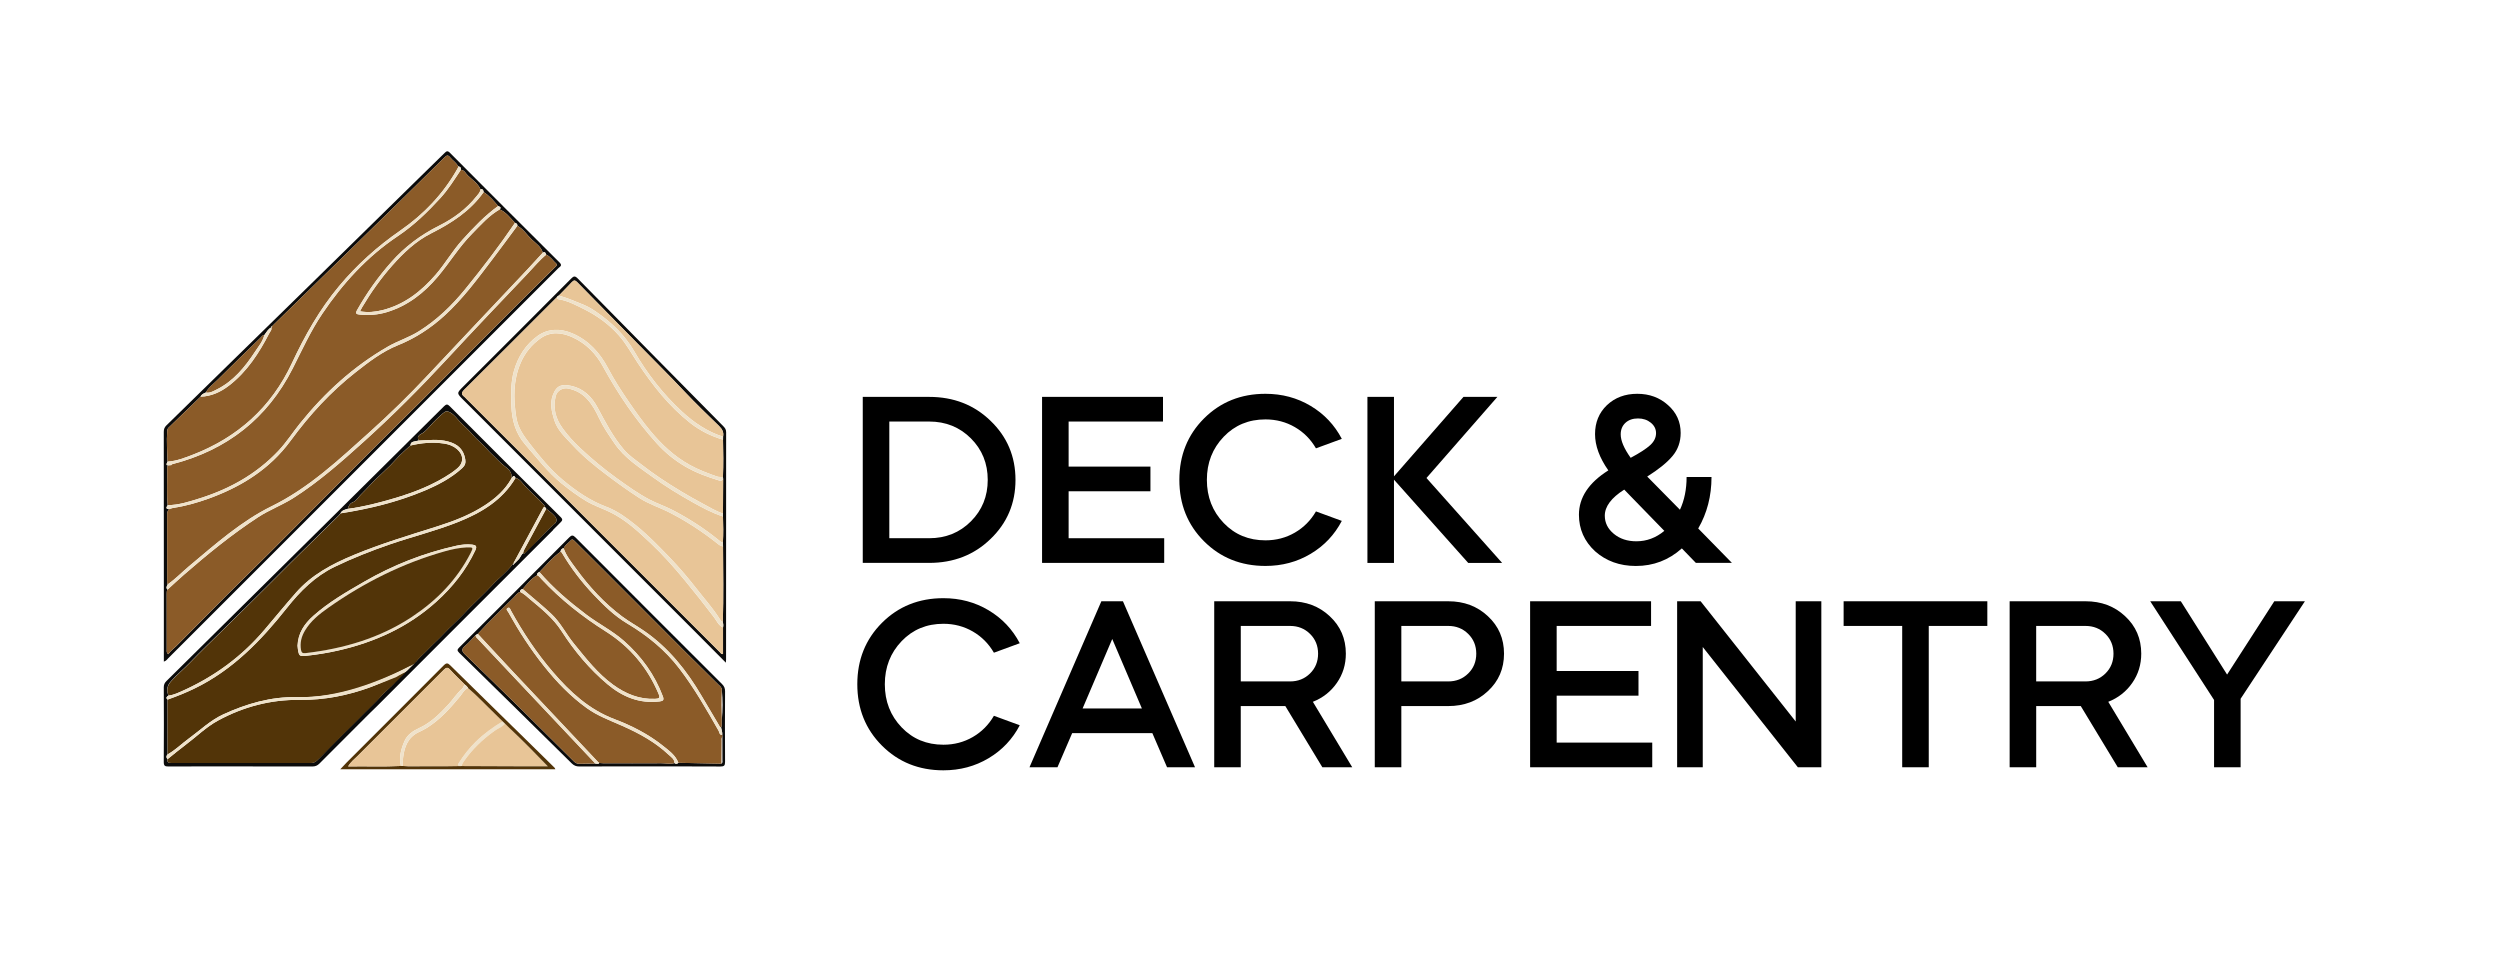 <?xml version="1.0" encoding="utf-8"?>
<!-- Generator: Adobe Illustrator 28.1.0, SVG Export Plug-In . SVG Version: 6.00 Build 0)  -->
<svg version="1.1" id="Шар_1" xmlns="http://www.w3.org/2000/svg" xmlns:xlink="http://www.w3.org/1999/xlink" x="0px" y="0px"
	 viewBox="0 0 1125 440.9" style="enable-background:new 0 0 1125 440.9;" xml:space="preserve">
<style type="text/css">
	.st0{fill:#EFE2CA;}
	.st1{fill:#E8C597;}
	.st2{fill:#0B0B0B;}
	.st3{fill:#523408;}
	.st4{fill:#8B5B28;}
</style>
<g>
	<g>
		<path d="M418.12,253.3h-29.88v-74.7h29.88c11.03,0,20.24,3.59,27.64,10.78c7.47,7.19,11.21,16.04,11.21,26.57
			c0,10.53-3.74,19.39-11.21,26.57C438.36,249.71,429.15,253.3,418.12,253.3z M418.12,189.69h-17.93v52.51h17.93
			c7.47,0,13.73-2.52,18.78-7.58c5.05-5.05,7.58-11.28,7.58-18.68c0-7.4-2.53-13.62-7.58-18.68
			C431.85,192.22,425.59,189.69,418.12,189.69z"/>
		<path d="M468.92,178.59h54.43v11.1h-42.47v20.28h36.82v11.1h-36.82v21.13h43.01v11.1h-54.96V178.59z"/>
		<path d="M569.45,177.21c7.47,0,14.25,1.81,20.33,5.44c6.08,3.63,10.76,8.57,14.03,14.83l-11.63,4.27
			c-2.35-4.06-5.51-7.24-9.5-9.55c-3.98-2.31-8.39-3.47-13.23-3.47c-7.54,0-13.8,2.6-18.78,7.79c-5.05,5.27-7.58,11.74-7.58,19.42
			c0,7.68,2.52,14.16,7.58,19.42c4.98,5.19,11.24,7.79,18.78,7.79c4.84,0,9.25-1.16,13.23-3.47c3.98-2.31,7.15-5.5,9.5-9.55
			l11.63,4.27c-3.27,6.26-7.95,11.21-14.03,14.83c-6.08,3.63-12.86,5.44-20.33,5.44c-11.03,0-20.24-3.7-27.64-11.1
			c-7.4-7.4-11.1-16.61-11.1-27.64c0-11.03,3.7-20.24,11.1-27.64C549.21,180.91,558.42,177.21,569.45,177.21z"/>
		<path d="M615.34,253.3v-74.7h11.95v35.75l31.27-35.75h15.26l-31.91,36.5l34.04,38.21h-15.26l-33.4-37.46v37.46H615.34z"/>
		<path d="M736.14,254.69c-7.26,0-13.38-2.21-18.36-6.62c-4.84-4.48-7.26-9.96-7.26-16.43c0-7.75,4.41-14.41,13.23-19.96
			c-3.99-5.69-5.98-11.13-5.98-16.33c0-5.26,1.78-9.6,5.34-13.02c3.63-3.42,8.18-5.12,13.66-5.12c5.48,0,10.1,1.71,13.87,5.12
			c3.77,3.34,5.66,7.51,5.66,12.49c0,3.99-1.21,7.44-3.63,10.35c-2.42,2.92-6.23,6.01-11.42,9.28l14.73,14.94
			c1.99-4.27,2.99-9.18,2.99-14.73h11.21c0,8.54-1.99,16.26-5.98,23.16l15.15,15.47h-16.22l-6.3-6.51
			C750.94,252.05,744.04,254.69,736.14,254.69z M748.95,238.89l-15.26-15.69c-1.49-1.49-2.42-2.45-2.78-2.88
			c-5.83,3.7-8.75,7.61-8.75,11.74c0,3.2,1.35,5.92,4.06,8.16c2.7,2.24,6.08,3.36,10.14,3.36
			C740.98,243.59,745.18,242.02,748.95,238.89z M733.8,206.02c4.12-2.2,7.06-4.11,8.8-5.71c1.74-1.6,2.62-3.4,2.62-5.39
			c0-1.85-0.78-3.42-2.35-4.7c-1.57-1.28-3.49-1.92-5.76-1.92c-2.35,0-4.23,0.66-5.66,1.97c-1.42,1.32-2.13,3.04-2.13,5.18
			C729.31,198.3,730.81,201.82,733.8,206.02z"/>
		<path d="M424.53,269.18c7.47,0,14.25,1.81,20.33,5.44c6.08,3.63,10.76,8.57,14.03,14.83l-11.63,4.27
			c-2.35-4.05-5.51-7.24-9.5-9.55c-3.99-2.31-8.4-3.47-13.23-3.47c-7.54,0-13.8,2.6-18.78,7.79c-5.05,5.27-7.58,11.74-7.58,19.42
			s2.52,14.16,7.58,19.42c4.98,5.19,11.24,7.79,18.78,7.79c4.84,0,9.25-1.16,13.23-3.47c3.98-2.31,7.15-5.5,9.5-9.55l11.63,4.27
			c-3.27,6.26-7.95,11.21-14.03,14.83c-6.08,3.63-12.86,5.44-20.33,5.44c-11.03,0-20.24-3.7-27.64-11.1
			c-7.4-7.4-11.1-16.61-11.1-27.64c0-11.03,3.7-20.24,11.1-27.64C404.28,272.88,413.5,269.18,424.53,269.18z"/>
		<path d="M475.86,345.27h-12.59l32.34-74.7h9.71l32.44,74.7h-12.59l-6.62-15.37h-36.07L475.86,345.27z M513.85,318.81l-13.34-31.27
			l-13.34,31.27H513.85z"/>
		<path d="M546.4,270.57h34.15c7.11,0,13.05,2.24,17.82,6.72c4.84,4.48,7.26,10.1,7.26,16.86c0,4.91-1.35,9.3-4.06,13.18
			c-2.7,3.88-6.29,6.71-10.78,8.48l17.71,29.45h-13.45l-16.65-27.53h-20.06v27.53H546.4V270.57z M580.55,281.67h-22.2v24.97h22.2
			c3.56,0,6.54-1.19,8.96-3.57c2.42-2.38,3.63-5.35,3.63-8.91s-1.21-6.53-3.63-8.91C587.09,282.86,584.11,281.67,580.55,281.67z"/>
		<path d="M630.6,317.74v27.53h-11.95v-74.7h33.08c7.11,0,13.05,2.24,17.82,6.72c4.84,4.48,7.26,10.1,7.26,16.86
			c0,6.76-2.42,12.38-7.26,16.86c-4.77,4.48-10.71,6.72-17.82,6.72H630.6z M651.73,281.67H630.6v24.97h21.13
			c3.56,0,6.54-1.19,8.96-3.57c2.42-2.38,3.63-5.35,3.63-8.91s-1.21-6.53-3.63-8.91C658.27,282.86,655.29,281.67,651.73,281.67z"/>
		<path d="M688.55,270.57h54.43v11.1H700.5v20.28h36.82v11.1H700.5v21.13h43.01v11.1h-54.96V270.57z"/>
		<path d="M766.24,345.27h-11.53v-74.7h10.57l42.79,54.11v-54.11h11.53v74.7h-10.57l-42.79-54.11V345.27z"/>
		<path d="M855.99,281.67h-26.36v-11.1h64.67v11.1h-26.36v63.6h-11.95V281.67z"/>
		<path d="M904.33,270.57h34.15c7.11,0,13.05,2.24,17.82,6.72c4.84,4.48,7.26,10.1,7.26,16.86c0,4.91-1.35,9.3-4.06,13.18
			c-2.7,3.88-6.3,6.71-10.78,8.48l17.71,29.45H953l-16.65-27.53h-20.06v27.53h-11.95V270.57z M938.48,281.67h-22.2v24.97h22.2
			c3.56,0,6.54-1.19,8.96-3.57c2.42-2.38,3.63-5.35,3.63-8.91s-1.21-6.53-3.63-8.91C945.03,282.86,942.04,281.67,938.48,281.67z"/>
		<path d="M996.32,314.97l-28.71-44.39h13.77l20.81,32.98l21.24-32.98h13.77l-28.92,43.86v30.84h-11.95V314.97z"/>
	</g>
	<g>
		<g>
			<path class="st0" d="M226.36,324.5c0.55,0.17,0.96,0.48,1.13,1.05c-1.23,1.47-3.36,2.19-4.87,3.27
				c-5.49,3.91-10.25,8.45-14.05,14.01c-0.39,0.57-0.76,1.17-0.75,1.92c-0.3,0.07-0.59,0.14-0.89,0.21
				c-0.3-0.42-1.24-0.35-0.57-1.43c2.21-3.56,4.76-6.8,7.74-9.74C217.71,330.21,222.01,327.08,226.36,324.5z"/>
		</g>
		<g>
			<path class="st1" d="M226.32,324.54c-4.35,2.58-8.6,5.67-12.22,9.23c-2.99,2.94-5.53,6.18-7.74,9.74
				c-0.67,1.08,0.27,1.01,0.57,1.43c-5.54-0.03-11.09-0.03-16.63-0.1c-2.99-0.04-5.99,0.22-8.98-0.16c0.02-1.19-0.07-2.39,0.06-3.57
				c0.55-4.93,2.15-9.28,6.98-11.61c1.24-0.6,2.44-1.18,3.63-1.91c6.05-3.71,10.61-8.92,15.07-14.27c1.1-1.32,1.79-3.05,3.57-3.72
				c4.32,3.65,8.14,7.82,12.22,11.73C223.96,322.4,225.25,323.44,226.32,324.54z"/>
		</g>
		<g>
			<path class="st2" d="M108.16,344.89c-10.79,0-21.57-0.03-32.36,0.03c-1.59,0.01-2.12-0.32-2.11-2.05
				c0.09-11.21,0.06-22.41,0.01-33.62c0-1.16,0.37-1.96,1.17-2.75c25.64-25.34,51.27-50.7,76.9-76.06
				c16.02-15.86,32.05-31.71,48.03-47.61c1.05-1.04,1.59-1.03,2.62,0.01c16.6,16.66,33.23,33.29,49.9,49.87
				c1.08,1.08,0.71,1.58-0.13,2.42c-15.22,15.18-30.42,30.37-45.62,45.57c-20.94,20.94-41.88,41.88-62.78,62.86
				c-0.97,0.98-1.92,1.36-3.27,1.36C129.73,344.88,118.94,344.9,108.16,344.89C108.16,344.89,108.16,344.89,108.16,344.89z
				 M231.39,253.77c0,0-0.01,0.02-0.01,0.02c2.21-0.94,2.48-3.46,4.03-4.95c0.6,0.66,0.94,0.11,1.35-0.26
				c4.54-4.05,8.25-8.93,12.86-12.92c1.11-0.96,1.03-2.21,0.06-3.35c-1.12-1.32-2.52-2.32-3.88-3.37c-0.2-0.27-0.4-0.54-0.59-0.82
				c-0.1-0.25-0.13-0.56-0.3-0.75c-2.73-3.13-6-5.71-8.77-8.81c-1.16-1.29-2.21-3.01-4.14-3.5c-0.91-1.85-1.32-0.27-1.89,0.27
				c0.58-2.77-1.39-4.32-3.12-5.64c-2.18-1.66-3.89-3.76-5.89-5.57c-1.25-1.13-2.31-2.54-3.55-3.74c-1.09-1.06-2.24-2.05-3.3-3.13
				c-1.11-1.13-2.13-2.36-3.24-3.5c-1.8-1.84-3.78-3.53-5.41-5.5c-1.81-2.19-4.15-3.76-5.41-2.91c-1.35,0.91-2.51,2.13-3.73,3.24
				c-2.12,1.92-3.71,4.32-6.02,6.12c-0.8,0.63-3.37,1.28-2,3.53c-0.74,0.15-1.49,0.27-2.22,0.46c-1.11,0.28-1.36,0.59-1.56,1.77
				c-1.67,1.54-3.4,3.04-5.01,4.65c-1.39,1.4-2.67,2.95-4.05,4.32c-2.66,2.64-5.48,5.14-8.11,7.82c-1.72,1.76-3.39,3.65-5.13,5.32
				c-1.17,1.13-1.97,2.86-3.78,3.53c-1.04,0.38-1.79,1.6-2.07,2.85c-1.27,0.38-2.63,0.63-3.29,2c-0.22,0.27-0.41,0.58-0.65,0.82
				c-4.03,3.98-8.1,7.92-12.11,11.92c-3.34,3.33-6.78,6.57-10.11,9.92c-6.1,6.17-12.28,12.25-18.44,18.36
				c-3.96,3.93-7.95,7.83-11.93,11.75c-4.8,4.73-9.7,9.37-14.36,14.25c-2.78,2.91-5.9,5.45-8.59,8.45
				c-1.71,1.91-2.32,3.86-1.25,6.56c-0.63,0.49-1.36,0.95-0.41,1.8c0,8.22,0.01,16.44,0.01,24.67c-0.61,0.71-0.67,1.42-0.02,2.14
				c-0.31,1.52,0.52,1.73,1.78,1.73c20.95-0.02,41.9-0.02,62.85,0c1.04,0,1.77-0.32,2.59-1.03c3.87-3.38,7.29-7.21,10.89-10.86
				c2.82-2.86,5.91-5.51,8.6-8.44c2.77-3.02,6.02-5.54,8.59-8.74c2.03-2.52,4.62-4.49,7.01-6.66c0.91-0.82,1.3-1.79,0.68-2.98
				c0.9-0.51,1.77-1.09,2.71-1.51c1.54-0.69,2.95-1.54,4.09-2.81c0.73-0.82,0.23-0.85-0.47-0.76c0.48-0.98,1.83-0.26,2.27-1.07
				c1.27-2.36,3.48-3.84,5.23-5.73c2.49-2.7,5.35-5.07,7.81-7.79c2.75-3.03,5.98-5.56,8.69-8.6c4.1-4.6,8.83-8.59,12.95-13.15
				c2.94-3.25,6.63-5.76,9.11-9.44c0.07,0.15,0.12,0.4,0.23,0.43C231.32,254.29,231.35,254,231.39,253.77z"/>
		</g>
		<g>
			<path class="st2" d="M73.73,297.72c0-11.89,0-23.59,0-35.29c0-22.7,0.01-45.39-0.03-68.09c0-1.21,0.32-2.07,1.19-2.92
				c22.54-22.02,45.05-44.05,67.56-66.1c15.56-15.24,31.09-30.49,46.64-45.74c3.65-3.58,7.33-7.12,10.96-10.72
				c0.85-0.84,1.35-1.17,2.43-0.09c16.39,16.49,32.82,32.95,49.31,49.34c1.46,1.45,0.14,1.88-0.52,2.54
				c-16.18,16.2-32.38,32.38-48.57,48.57c-26.88,26.88-53.76,53.77-80.64,80.65c-15.44,15.45-30.89,30.89-46.34,46.33
				C75.2,296.74,74.78,297.42,73.73,297.72z M122.01,147.39c0,0,0.01-0.02,0.01-0.02c-1.45,0.75-2.13,2.19-3.06,3.41
				c-0.82-0.03-1.19,0.66-1.66,1.12c-6.48,6.32-12.96,12.63-19.39,19.01c-1.85,1.83-4.02,3.39-5.31,5.74
				c-0.95,0.42-1.94,0.78-2.36,1.87c-4.8,4.65-9.6,9.3-14.4,13.94c-0.43,0.42-0.55,0.93-0.6,1.51c-0.34,4.6,0.02,9.19,0.14,13.78
				c-1.35,2.57,0.82,1.37,1.69,1.58c-0.73,0.17-1.83-0.24-1.81,1.11c0.1,5.63-0.29,11.27,0.19,16.89c-0.64,0.97-0.97,1.81,0.75,1.77
				c-0.99,0.7-0.97,1.73-0.97,2.8c0.01,9.62-0.01,19.23,0,28.85c0,0.76-0.15,1.54,0.22,2.26c-0.41,0.77-0.87,1.54-0.07,2.34
				c-0.37,0.56-0.35,1.2-0.35,1.82c0,8.41-0.01,16.81,0.01,25.22c0,0.66-0.16,1.4,0.7,2c1.03-1.52,2.52-2.56,3.79-3.84
				c7.22-7.28,14.41-14.58,21.66-21.83c6.71-6.71,13.5-13.33,20.22-20.03c8.24-8.22,16.43-16.49,24.65-24.74
				c8.02-8.06,16.03-16.13,24.07-24.16c6.22-6.21,12.5-12.36,18.71-18.57c8.24-8.23,16.44-16.5,24.66-24.74
				c6.7-6.72,13.39-13.45,20.1-20.15c5.41-5.4,10.86-10.77,16.28-16.17c0.43-0.43,1.08-0.97,0.4-1.57
				c-1.49-1.32-2.53-3.15-4.46-3.97c-0.34-0.6-0.42-1.63-1.54-0.9c-0.78-2.69-3.08-4.16-4.94-5.91c-2.18-2.06-3.79-4.72-6.5-6.22
				c0.05-0.76-0.41-1.11-1.06-1.31c-2.17-2.16-3.95-4.78-6.91-6.04c0.92-1.03-0.02-1.21-0.69-1.53c-2-2.27-3.9-4.65-6.54-6.26
				c-0.09-0.84-0.35-1.49-1.4-1.26c-1.22-2.73-3.74-4.3-5.77-6.28c-0.92-0.89-1.47-2.41-3.08-2.5c0.2-1.03-0.36-1.44-1.27-1.56
				c-0.76-1.72-2.44-2.61-3.55-4.02c-0.92-1.17-1.52-1.05-2.57,0c-8.32,8.26-16.71,16.45-25.1,24.65
				c-17.47,17.09-34.95,34.16-52.42,51.25C122.22,146.88,121.98,147.04,122.01,147.39z"/>
		</g>
		<g>
			<path class="st2" d="M326.64,298.21c-5.04-5.07-9.66-9.74-14.3-14.39c-34.61-34.62-69.22-69.22-103.82-103.84
				c-3.09-3.09-3.05-3.06,0.04-6.14c16.16-16.12,32.31-32.25,48.41-48.43c1.18-1.18,1.74-1.39,3.02-0.08
				c21.78,22.18,43.62,44.3,65.45,66.42c0.75,0.76,1.33,1.47,1.32,2.69c-0.04,34.11-0.03,68.23-0.03,102.34
				C326.73,297.04,326.69,297.3,326.64,298.21z M251.47,133.01c-0.42,0.12-0.71,0.39-0.91,0.77c-13.86,13.86-27.7,27.74-41.62,41.55
				c-1.32,1.31-1.43,2.14,0.03,3.22c0.33,0.25,0.59,0.59,0.89,0.89c14.91,14.9,29.82,29.8,44.73,44.71
				c23.12,23.12,46.24,46.25,69.38,69.37c0.35,0.35,0.6,0.99,1.4,0.76c0-3.98,0-7.96,0-11.93c0.18-0.85,0.12-1.7-0.08-2.54
				c0.32-11.32,0.14-22.64,0.08-33.96c-0.02-0.58-0.03-1.16-0.05-1.75c0.21-3.9,0.16-7.8,0.03-11.7c0-0.44-0.01-0.89-0.01-1.33
				c0.03-5.17,0.05-10.35,0.08-15.52c-0.03-0.3-0.05-0.6-0.08-0.89c0.22-5.6,0.16-11.2,0.03-16.81c0.01-0.44,0.01-0.88,0.02-1.33
				c0.4-1.97-0.35-3.4-1.79-4.79c-5.25-5.09-10.53-10.17-15.54-15.49c-7.04-7.48-14.36-14.69-21.54-22.03
				c-8.9-9.1-17.88-18.11-26.77-27.22c-1-1.03-1.56-0.95-2.44,0.01C255.39,129.04,253.41,131.01,251.47,133.01z"/>
		</g>
		<g>
			<path class="st2" d="M292.25,344.89c-10.5,0-21.01-0.03-31.51,0.03c-1.44,0.01-2.44-0.39-3.48-1.41
				c-16.84-16.62-33.71-33.2-50.62-49.75c-1.05-1.03-0.89-1.5,0.04-2.42c16.51-16.46,32.99-32.94,49.43-49.47
				c1.15-1.16,1.74-1.15,2.89,0c21.94,22.02,43.91,44,65.92,65.96c0.98,0.97,1.37,1.91,1.36,3.28c-0.06,10.57-0.08,21.15,0,31.72
				c0.01,1.69-0.45,2.11-2.09,2.1C313.54,344.86,302.89,344.9,292.25,344.89z M267.91,343.6c0.61,0.01,1.27,0.41,1.78-0.26
				c0.62,0.04,1.24,0.13,1.87,0.13c8.65,0.01,17.3,0.04,25.95-0.02c2-0.01,4.02,0.55,6.01-0.07c0.63,0.52,1.2,0.42,1.75-0.13
				c6.46,0.14,12.91,0.27,19.37,0.41c0.7-0.41,0.45-1.11,0.45-1.69c0.01-3.48-0.01-6.95-0.02-10.43c-0.02-0.29-0.04-0.58-0.05-0.87
				c0.1-1.12-0.3-2.16-0.52-3.23c0.55-1.11,0.16-2.31,0.31-3.46c0.49-4.49,0.47-8.98,0.02-13.47c0.03-1.23-0.94-1.82-1.67-2.54
				c-4.72-4.68-9.47-9.34-14.17-14.03c-5.69-5.68-11.35-11.39-17.03-17.09c-6.66-6.68-13.33-13.37-20-20.04
				c-4.45-4.45-8.9-8.89-13.37-13.32c-0.48-0.47-1.06-1.11-1.76-0.31c-1.04,1.2-2.53,2-3.18,3.55c-0.99,0.06-1.25,0.8-1.47,1.58
				c-3.6,2.56-6.4,5.95-9.43,9.11c-0.69,0.22-1.14,0.61-1.03,1.42c-2.69,1.53-4.51,3.97-6.53,6.21c-0.71,0.16-1.2,0.5-1.11,1.32
				c-1.3,0.35-1.94,1.5-2.79,2.36c-5.43,5.5-11.1,10.76-16.29,16.5c-0.32,0.19-0.64,0.37-0.95,0.56c-1.6,1.65-3.09,3.44-4.84,4.91
				c-1.72,1.46-1.38,2.42,0.07,3.82c8.35,8.05,16.64,16.16,24.91,24.29c7.98,7.85,15.92,15.75,23.87,23.64
				c0.71,0.71,1.44,1.28,2.54,1.25C263.03,343.63,265.47,343.63,267.91,343.6z"/>
		</g>
		<g>
			<path class="st1" d="M229.29,326.52c0.22-0.01,0.37,0.07,0.37,0.32c-0.2,0.88,0.27,1.39,0.87,1.97c2.72,2.61,5.41,5.26,8.08,7.93
				c2.61,2.62,5.18,5.29,7.93,8.11c-3.94,0-7.69,0.01-11.44,0c-9.09-0.03-18.18-0.07-27.27-0.11c-0.01-0.74,0.36-1.34,0.75-1.92
				c3.8-5.55,8.56-10.1,14.05-14.01c1.51-1.07,3.36-1.67,4.59-3.13C228.06,325.57,228.34,326.86,229.29,326.52z"/>
		</g>
		<g>
			<path class="st3" d="M207.82,344.74c9.09,0.04,18.18,0.08,27.27,0.11c3.75,0.01,7.5,0,11.44,0c-2.75-2.82-5.32-5.49-7.93-8.11
				c-2.66-2.67-5.35-5.32-8.08-7.93c-0.59-0.57-1.07-1.09-0.87-1.97c0.56,0.03,1.05,0.1,1.51,0.56c6.13,6.05,12.28,12.06,18.42,18.1
				c0.13,0.12,0.17,0.33,0.32,0.66c-32.22,0-64.32,0-96.77,0c1.08-1.15,1.98-2.15,2.93-3.1c14.55-14.55,29.13-29.07,43.64-43.66
				c1.2-1.2,1.82-1.08,2.93,0.02c8.3,8.23,22.07,21.62,30.39,29.83c0.71,0.7-0.92,0.74-1.47,0.57c-1.07-1.1-7.6-7.41-8.7-8.47
				c-4.08-3.9-7.9-8.07-12.22-11.73c-0.09-0.13-0.17-0.26-0.26-0.39c-0.12-0.15-0.24-0.29-0.36-0.44c-0.31-0.27-0.63-0.54-0.94-0.82
				c-2.17-2.18-4.42-4.28-6.47-6.56c-1.16-1.28-1.79-1.09-2.93,0.05c-12.89,12.93-25.85,25.8-38.74,38.73
				c-1.42,1.43-3.11,2.66-4.27,4.7c8.11-0.14,15.94,0.19,23.77-0.2c0.3,0,0.6,0,0.9,0c2.99,0.38,5.99,0.12,8.98,0.16
				C195.84,344.92,207.52,344.81,207.82,344.74z"/>
		</g>
		<g>
			<path class="st3" d="M232,215.08c1.94,0.49,2.99,2.21,4.14,3.5c2.78,3.1,6.04,5.68,8.77,8.81c0.17,0.19,0.2,0.49,0.3,0.75
				c-0.71,0.02-0.86,0.62-1.12,1.1c-4.18,7.76-8.36,15.51-12.52,23.28c-0.2,0.37-0.69,0.77-0.2,1.28c0,0,0.01-0.02,0.01-0.02
				c-0.2-0.19-0.41-0.19-0.62-0.01c-2.48,3.68-6.17,6.19-9.11,9.44c-4.13,4.56-8.85,8.55-12.95,13.15c-2.72,3.04-5.95,5.57-8.69,8.6
				c-2.47,2.72-5.32,5.09-7.81,7.79c-1.75,1.9-3.96,3.38-5.23,5.73c-0.44,0.81,0.43,0.03-0.04,1.01c-0.09,0.1-2.39,0.3-2.51,0.36
				c-15.95,8.31-32.46,14.27-50.86,13.86c-11.58-0.26-22.54,2.92-33.05,7.74c-5.89,2.7-10.47,7.19-15.6,10.92
				c-3.2,2.33-6,5.19-9.51,7.11c0-8.22-0.01-16.44-0.01-24.67c4.16-1.46,8.24-3.09,12.21-5.03c17.07-8.3,29.88-21.52,41.42-36.11
				c6.04-7.63,12.75-14.35,21.58-18.62c8.13-3.93,16.53-7.23,25.07-10.17c10.06-3.45,20.42-6,30.32-9.93
				C216.53,230.78,225.99,225.19,232,215.08z M133.89,290.57c0.05,0.47,0.07,1.03,0.16,1.58c0.49,3.12,0.76,3.28,3.88,2.95
				c4.74-0.51,9.43-1.27,14.08-2.32c16.59-3.75,31.67-10.57,44.4-22.05c7.29-6.58,13.29-14.14,17.49-23.09
				c0.87-1.85,0.22-2.37-1.43-2.55c-2.39-0.27-4.76-0.02-7.09,0.5c-14.72,3.26-28.61,8.74-41.63,16.27
				c-7.92,4.57-15.9,9.17-22.78,15.3C137.01,280.67,134.1,284.89,133.89,290.57z"/>
		</g>
		<g>
			<path class="st3" d="M188.46,198.27c-1.38-2.26,1.2-2.91,2-3.53c2.3-1.8,3.9-4.2,6.02-6.12c1.22-1.11,2.37-2.32,3.73-3.24
				c1.26-0.85,3.59,0.71,5.41,2.91c1.63,1.97,3.61,3.66,5.41,5.5c1.11,1.14,2.13,2.36,3.24,3.5c1.06,1.08,2.21,2.07,3.3,3.13
				c1.24,1.2,2.3,2.61,3.55,3.74c2,1.81,3.71,3.91,5.89,5.57c1.73,1.32,3.7,2.87,3.12,5.64c-2.8,5.01-6.95,8.72-11.66,11.83
				c-6.72,4.43-14.15,7.29-21.77,9.7c-12.6,3.98-25.26,7.77-37.49,12.85c-9.73,4.04-18.89,8.86-25.95,16.89
				c-4.89,5.56-9.59,11.3-14.39,16.95c-10.12,11.89-22.36,20.83-36.53,27.22c-2.09,0.94-4.18,1.94-6.5,2.24
				c-1.07-2.7-0.46-4.65,1.25-6.56c2.69-3.01,5.81-5.54,8.59-8.45c4.66-4.87,9.56-9.51,14.36-14.25c3.97-3.92,7.96-7.82,11.93-11.75
				c6.16-6.11,12.34-12.2,18.44-18.36c3.32-3.36,6.76-6.59,10.11-9.92c4.01-4,8.08-7.94,12.11-11.92c0.25-0.24,0.44-0.54,0.65-0.82
				c12.82-2,25.38-5.03,37.38-10.04c6.27-2.62,12.3-5.71,17.39-10.36c1.22-1.12,1.62-2.29,1.34-3.9c-0.74-4.33-3.13-6.8-7.75-8.02
				C197.24,197.5,192.85,198.08,188.46,198.27z"/>
		</g>
		<g>
			<path class="st3" d="M184.47,301.52c0.62,1.19-5.85,5.28-6.76,6.1c-2.39,2.16-4.98,4.14-7.01,6.66c-2.57,3.2-5.82,5.72-8.59,8.74
				c-2.69,2.93-5.78,5.58-8.6,8.44c-3.6,3.65-7.02,7.48-10.89,10.86c-0.82,0.72-1.55,1.03-2.59,1.03c-20.95-0.02-41.9-0.02-62.85,0
				c-1.27,0-2.1-0.21-1.78-1.73c2.73-2.18,5.4-4.42,8.2-6.51c4.81-3.6,9.13-7.92,14.43-10.81c11.46-6.26,23.81-9.52,36.85-9.36
				c11.19,0.14,21.84-2.02,32.24-5.87C170.9,307.68,180.7,303,184.47,301.52z"/>
		</g>
		<g>
			<path class="st3" d="M156.53,228.98c0.28-1.26,1.03-2.47,2.07-2.85c1.81-0.67,2.61-2.4,3.78-3.53c1.74-1.67,3.41-3.56,5.13-5.32
				c2.62-2.69,5.45-5.18,8.11-7.82c1.38-1.37,2.66-2.92,4.05-4.32c1.61-1.61,3.33-3.1,5.01-4.65c5.01-1.19,10.06-1.66,15.18-0.88
				c2.1,0.32,4.06,1.03,5.72,2.42c3.12,2.6,3.2,6.23,0.18,8.76c-0.91,0.76-1.86,1.49-2.84,2.15c-7.86,5.28-16.57,8.65-25.58,11.31
				C170.51,226.27,163.62,228.06,156.53,228.98z"/>
		</g>
		<g>
			<path class="st0" d="M75.81,313.03c2.32-0.3,4.41-1.3,6.5-2.24c14.17-6.39,26.41-15.32,36.53-27.22
				c4.8-5.65,9.5-11.39,14.39-16.95c7.07-8.03,16.22-12.86,25.95-16.89c12.24-5.08,24.89-8.86,37.49-12.85
				c7.62-2.41,15.06-5.27,21.77-9.7c4.71-3.11,8.86-6.81,11.66-11.83c0.56-0.55,0.98-2.12,1.89-0.27
				c-6.01,10.11-15.47,15.7-26,19.89c-9.9,3.93-20.26,6.48-30.32,9.93c-8.54,2.93-16.94,6.24-25.07,10.17
				c-8.83,4.27-15.54,10.99-21.58,18.62c-11.54,14.59-24.34,27.81-41.42,36.11c-3.97,1.93-8.05,3.57-12.21,5.03
				C74.45,313.98,75.18,313.51,75.81,313.03z"/>
		</g>
		<g>
			<path class="st0" d="M178.39,304.64c-3.76,1.49-7.5,3.04-11.29,4.44c-10.4,3.84-21.05,6-32.24,5.87
				c-13.04-0.16-25.39,3.1-36.85,9.36c-5.3,2.89-9.61,7.21-14.43,10.81c-2.79,2.09-5.47,4.34-8.2,6.51
				c-0.65-0.72-0.6-1.43,0.02-2.14c3.51-1.92,6.31-4.78,9.51-7.11c5.14-3.73,9.71-8.22,15.6-10.92c10.51-4.82,21.47-7.99,33.05-7.74
				c18.4,0.41,37.46-6.93,53.41-15.24c0.11-0.06-0.55,1.14-0.46,1.04c0.7-0.08-0.62-0.03-1.34,0.79c-1.13,1.28-2.54,2.12-4.09,2.81
				C180.16,303.56,179.29,304.13,178.39,304.64z"/>
		</g>
		<g>
			<path class="st0" d="M156.53,228.98c7.08-0.92,13.97-2.71,20.8-4.73c9.01-2.66,17.73-6.03,25.58-11.31
				c0.98-0.66,1.93-1.39,2.84-2.15c3.03-2.52,2.94-6.15-0.18-8.76c-1.66-1.39-3.62-2.1-5.72-2.42c-5.12-0.78-10.17-0.32-15.18,0.88
				c0.2-1.17,0.46-1.48,1.56-1.77c0.73-0.19,1.48-0.31,2.22-0.46c4.39-0.19,8.78-0.76,13.14,0.39c4.62,1.22,7.01,3.69,7.75,8.02
				c0.27,1.61-0.12,2.78-1.34,3.9c-5.09,4.65-11.12,7.74-17.39,10.36c-12,5.01-24.56,8.04-37.38,10.04
				C153.91,229.61,155.26,229.37,156.53,228.98z"/>
		</g>
		<g>
			<path class="st3" d="M245.8,228.95c1.36,1.05,2.76,2.05,3.88,3.37c0.96,1.13,1.05,2.39-0.06,3.35
				c-4.61,3.99-8.31,8.87-12.86,12.92c-0.42,0.37-0.76,0.92-1.35,0.27c0.11-0.41,0.15-0.88,0.35-1.25
				C239.1,241.38,242.45,235.17,245.8,228.95z"/>
		</g>
		<g>
			<path class="st0" d="M245.8,228.95c-3.35,6.21-6.71,12.42-10.04,18.65c-0.2,0.37-0.24,0.84-0.35,1.25
				c-1.55,1.48-1.82,4-4.03,4.94c-0.5-0.51,0-0.91,0.2-1.28c4.16-7.77,8.34-15.52,12.52-23.28c0.26-0.48,0.41-1.08,1.12-1.1
				C245.41,228.41,245.61,228.68,245.8,228.95z"/>
		</g>
		<g>
			<path class="st0" d="M230.78,253.77c0.21-0.18,0.41-0.18,0.62,0.01c-0.04,0.23-0.07,0.51-0.39,0.42
				C230.89,254.17,230.85,253.92,230.78,253.77z"/>
		</g>
		<g>
			<path class="st4" d="M224.86,94.23c2.96,1.26,4.74,3.88,6.91,6.04c-7.01,10.3-14.54,20.2-22.41,29.84
				c-6.06,7.43-12.87,14-21.05,19.08c-4.36,2.7-9.31,4.23-13.71,6.76c-15.48,8.88-28.44,20.71-39.6,34.58
				c-3.29,4.09-6.11,8.53-9.73,12.36c-9.91,10.5-22.1,17.22-35.74,21.48c-4.59,1.43-9.19,2.93-14.08,2.96
				c-0.49-5.63-0.1-11.26-0.19-16.89c-0.02-1.35,1.08-0.94,1.81-1.11c0.1-0.43,0.46-0.44,0.8-0.53
				c24.32-6.35,42.47-20.52,53.86-42.99c4.21-8.3,8.04-16.78,13.26-24.53c9.24-13.72,20.23-25.78,34.04-35.02
				c7.23-4.84,13.37-10.79,19.19-17.16c3.55-3.88,6.29-8.33,9.18-12.67c1.61,0.08,2.16,1.6,3.08,2.5c2.03,1.98,4.55,3.55,5.77,6.28
				c-0.13,1.34-1.09,2.23-1.85,3.19c-4.54,5.68-10.29,9.92-16.72,13.13c-8.26,4.12-15.47,9.49-21.58,16.4
				c-5.9,6.69-11.05,13.9-15.43,21.68c-0.78,1.38-0.38,1.8,1.04,1.95c4.16,0.43,8.25,0.15,12.26-1.05
				c9.45-2.82,16.87-8.64,23.11-16.05c5.3-6.29,9.57-13.41,15.4-19.28C216.35,101.22,219.99,97.04,224.86,94.23z"/>
		</g>
		<g>
			<path class="st4" d="M75.44,263.01c-0.37-0.73-0.22-1.51-0.22-2.26c-0.01-9.62,0.01-19.23,0-28.85c0-1.07-0.02-2.1,0.97-2.8
				c0.46-0.15,0.91-0.37,1.38-0.45c5.62-0.86,11.08-2.38,16.41-4.31c14.64-5.3,27.48-13.3,36.8-26.02
				c8.49-11.59,18.08-22.06,29.39-30.91c5.89-4.61,11.82-9.19,18.85-12.03c7.87-3.17,14.85-7.73,21.11-13.45
				c8.31-7.61,14.93-16.64,21.69-25.55c3.71-4.9,7.34-9.86,11-14.79c2.71,1.5,4.31,4.16,6.5,6.22c1.87,1.76,4.16,3.23,4.94,5.91
				c-2.4,2.61-4.78,5.25-7.21,7.83c-14.88,15.8-29.8,31.55-44.64,47.38c-8.43,9-17.25,17.59-26.42,25.82
				c-13.63,12.23-26.94,24.8-43.71,33.04c-13.84,6.8-25.36,17.12-37.14,26.95C81.89,257.47,78.94,260.56,75.44,263.01z"/>
		</g>
		<g>
			<path class="st4" d="M122.48,146.73c17.47-17.08,34.95-34.16,52.42-51.25c8.38-8.2,16.78-16.39,25.1-24.65
				c1.06-1.05,1.65-1.17,2.57,0c1.11,1.4,2.79,2.3,3.55,4.02c0.12,0.46-0.12,0.81-0.32,1.18c-6.36,11.24-15.09,20.41-25.59,27.67
				c-10.35,7.15-19.54,15.4-27.58,25.01c-8.82,10.54-15.49,22.37-21.29,34.79c-9.24,19.77-24.37,33.34-44.68,41.16
				c-3.64,1.4-7.29,2.85-11.27,3.08c-0.11-4.59-0.47-9.18-0.14-13.78c0.04-0.58,0.17-1.09,0.6-1.51c4.8-4.65,9.6-9.3,14.4-13.94
				c4.88-0.15,9.08-2.11,12.85-5.02c8.15-6.29,13.55-14.72,18.19-23.71c0.38-0.73,1.19-1.41,0.75-2.42c0,0-0.01,0.02-0.01,0.02
				C122.51,147.41,122.39,146.99,122.48,146.73z"/>
		</g>
		<g>
			<path class="st4" d="M245.8,114.61c1.93,0.82,2.96,2.66,4.46,3.97c0.68,0.6,0.03,1.15-0.4,1.57
				c-5.42,5.4-10.87,10.77-16.28,16.17c-6.71,6.7-13.41,13.43-20.1,20.15c-8.22,8.25-16.42,16.51-24.66,24.74
				c-6.22,6.21-12.5,12.36-18.71,18.57c-8.04,8.04-16.05,16.11-24.07,24.16c-8.21,8.25-16.41,16.52-24.65,24.74
				c-6.71,6.7-13.51,13.32-20.22,20.03c-7.25,7.25-14.44,14.55-21.66,21.83c-1.27,1.28-2.76,2.32-3.79,3.84
				c-0.86-0.6-0.7-1.34-0.7-2c-0.01-8.41-0.01-16.81-0.01-25.22c0-0.63-0.01-1.26,0.35-1.82c2.43-2.21,4.83-4.47,7.31-6.62
				c10.67-9.29,21.61-18.23,33.48-25.98c5.12-3.35,10.89-5.45,16.02-8.73c11.49-7.34,21.66-16.35,31.74-25.45
				c13.05-11.78,25.44-24.22,37.38-37.13c11.98-12.94,24.15-25.71,36.31-38.47C240.31,120.14,242.75,117.07,245.8,114.61z"/>
		</g>
		<g>
			<path class="st4" d="M217.64,86.45c2.63,1.61,4.53,3.99,6.54,6.26c-6.06,4.35-11.13,9.74-16.12,15.24
				c-4.44,4.89-7.69,10.67-12,15.64c-6.5,7.5-14.04,13.45-23.86,15.94c-3.29,0.83-6.64,1.2-10.19,0.55c0.41-0.78,0.68-1.34,1-1.88
				c3.93-6.64,8.37-12.91,13.49-18.69c5.08-5.74,10.61-11.01,17.53-14.5C203.14,100.4,211.63,95.01,217.64,86.45z"/>
		</g>
		<g>
			<path class="st0" d="M245.8,114.61c-3.05,2.46-5.5,5.52-8.18,8.34c-12.16,12.77-24.34,25.53-36.31,38.47
				c-11.94,12.91-24.34,25.34-37.38,37.13c-10.08,9.11-20.25,18.11-31.74,25.45c-5.13,3.28-10.9,5.38-16.02,8.73
				c-11.87,7.76-22.81,16.69-33.48,25.98c-2.48,2.16-4.87,4.41-7.31,6.62c-0.8-0.8-0.34-1.57,0.07-2.34
				c3.5-2.44,6.45-5.54,9.71-8.27c11.77-9.83,23.3-20.15,37.14-26.95c16.78-8.25,30.09-20.81,43.71-33.04
				c9.16-8.22,17.99-16.82,26.42-25.82c14.84-15.84,29.76-31.59,44.64-47.38c2.43-2.58,4.81-5.22,7.21-7.83
				C245.38,112.98,245.47,114.01,245.8,114.61z"/>
		</g>
		<g>
			<path class="st0" d="M232.82,101.58c-3.66,4.93-7.29,9.9-11,14.79c-6.76,8.91-13.38,17.95-21.69,25.55
				c-6.25,5.72-13.23,10.28-21.11,13.45c-7.03,2.83-12.96,7.41-18.85,12.03c-11.31,8.86-20.9,19.33-29.39,30.91
				c-9.32,12.72-22.16,20.72-36.8,26.02c-5.33,1.93-10.79,3.46-16.41,4.31c-0.47,0.07-0.92,0.29-1.38,0.45
				c-1.73,0.04-1.4-0.8-0.75-1.77c4.89-0.04,9.49-1.53,14.08-2.96c13.64-4.26,25.83-10.97,35.74-21.48
				c3.62-3.83,6.44-8.28,9.73-12.36c11.16-13.87,24.12-25.7,39.6-34.58c4.4-2.53,9.36-4.05,13.71-6.76
				c8.18-5.08,14.99-11.65,21.05-19.08c7.87-9.65,15.4-19.55,22.41-29.84C232.42,100.47,232.87,100.82,232.82,101.58z"/>
		</g>
		<g>
			<path class="st0" d="M75.37,207.74c3.97-0.23,7.63-1.68,11.27-3.08c20.31-7.82,35.44-21.4,44.68-41.16
				c5.81-12.42,12.47-24.25,21.29-34.79c8.04-9.61,17.24-17.85,27.58-25.01c10.5-7.26,19.24-16.44,25.59-27.67
				c0.21-0.37,0.45-0.72,0.32-1.18c0.92,0.12,1.47,0.53,1.27,1.56c-2.89,4.35-5.64,8.79-9.18,12.67
				c-5.82,6.37-11.96,12.33-19.19,17.16c-13.81,9.24-24.8,21.29-34.04,35.02c-5.22,7.75-9.05,16.23-13.26,24.53
				c-11.39,22.47-29.54,36.64-53.86,42.99c-0.34,0.09-0.7,0.1-0.8,0.53C76.2,209.12,74.03,210.31,75.37,207.74z"/>
		</g>
		<g>
			<path class="st0" d="M217.64,86.45c-6.01,8.56-14.5,13.95-23.63,18.57c-6.92,3.5-12.44,8.76-17.53,14.5
				c-5.12,5.78-9.56,12.05-13.49,18.69c-0.32,0.54-0.59,1.1-1,1.88c3.55,0.65,6.9,0.28,10.19-0.55c9.83-2.49,17.36-8.44,23.86-15.94
				c4.31-4.98,7.56-10.75,12-15.64c4.99-5.5,10.06-10.88,16.12-15.24c0.67,0.31,1.61,0.5,0.68,1.53c-4.87,2.8-8.51,6.99-12.4,10.91
				c-5.83,5.88-10.1,12.99-15.4,19.28c-6.24,7.41-13.66,13.23-23.11,16.05c-4,1.19-8.1,1.48-12.26,1.05
				c-1.42-0.15-1.82-0.56-1.04-1.95c4.38-7.77,9.52-14.99,15.43-21.68c6.1-6.91,13.31-12.28,21.58-16.4
				c6.43-3.2,12.18-7.44,16.72-13.13c0.77-0.96,1.72-1.84,1.85-3.19C217.29,84.96,217.55,85.6,217.64,86.45z"/>
		</g>
		<g>
			<path class="st4" d="M92.59,176.64c1.3-2.35,3.46-3.91,5.31-5.74c6.43-6.37,12.91-12.69,19.39-19.01
				c0.47-0.46,0.84-1.15,1.66-1.12c-0.68,2.85-2.57,5.05-4.12,7.4c-4.59,6.99-9.79,13.42-17.52,17.21
				C95.85,176.1,94.37,177.01,92.59,176.64z"/>
		</g>
		<g>
			<path class="st0" d="M92.59,176.64c1.78,0.37,3.26-0.54,4.72-1.26c7.73-3.79,12.93-10.22,17.52-17.21
				c1.55-2.35,3.44-4.55,4.12-7.4c0.93-1.22,1.61-2.66,3.06-3.41c0.44,1.02-0.37,1.69-0.75,2.42c-4.64,8.99-10.04,17.42-18.19,23.71
				c-3.77,2.91-7.97,4.87-12.85,5.02C90.65,177.43,91.64,177.06,92.59,176.64z"/>
		</g>
		<g>
			<path class="st0" d="M122.48,146.73c-0.09,0.27,0.03,0.68-0.47,0.66C121.98,147.04,122.22,146.88,122.48,146.73z"/>
		</g>
		<g>
			<path class="st1" d="M325.37,245.86c0.06,11.32,0.24,22.64-0.08,33.96c-0.82-0.1-1.15-0.86-1.49-1.38
				c-3.05-4.83-6.89-9.07-10.38-13.56c-3.81-4.9-7.85-9.63-12.16-14.1c-4.89-5.08-9.81-10.15-15.32-14.58
				c-4.02-3.23-8.18-6.29-13.01-8.1c-7.43-2.79-13.81-7.21-19.79-12.23c-5.55-4.66-10.16-10.3-14.58-16.02
				c-2.77-3.58-5.44-7.16-6.22-12.02c-1.35-8.44-1.44-16.64,1.99-24.59c1.92-4.45,4.93-8.15,8.87-10.94
				c4.65-3.3,9.7-2.69,14.51-0.48c5.94,2.73,10.41,7.24,13.53,12.96c6.82,12.47,14.75,24.17,24.28,34.72
				c3.7,4.09,7.96,7.59,12.78,10.4c4.84,2.83,10.03,4.74,15.36,6.34c0.8,0.24,1.35,0.01,1.76-0.67c-0.03,5.17-0.05,10.35-0.08,15.52
				c-3.21-1.06-6.06-2.83-9.02-4.41c-6.64-3.55-13.1-7.4-19.34-11.61c-2.86-1.93-5.66-3.95-8.37-6.07c-2.68-2.1-5.58-4-7.81-6.62
				c-4.91-5.75-8.37-12.43-11.92-19.05c-2.58-4.81-6.32-8.48-11.73-9.66c-3.91-0.85-6.59-0.62-8.36,4.09
				c-1.43,3.8-0.53,7.54,0.62,11.26c1.45,4.69,5.06,7.81,8.18,11.21c4.57,4.98,9.8,9.24,15.2,13.32c4.87,3.69,9.81,7.25,14.94,10.55
				c4.36,2.81,9.34,4.33,13.92,6.71c7.64,3.97,14.78,8.65,21.49,14.02C323.79,245.36,324.49,245.79,325.37,245.86z"/>
		</g>
		<g>
			<path class="st1" d="M325.35,197.85c0.13,5.6,0.19,11.2-0.03,16.81c-0.9-0.06-1.81,0.08-2.7-0.23c-4.14-1.46-8.22-3-12.1-5.13
				c-7.02-3.86-12.71-9.2-17.77-15.28c-3.6-4.33-6.86-8.93-10.04-13.58c-3.25-4.76-6.37-9.59-9.06-14.71
				c-3.66-6.96-8.76-12.6-16.14-15.74c-5.36-2.28-10.94-2.18-15.62,1.2c-5.29,3.82-8.77,9.24-10.61,15.67
				c-1.49,5.23-1.32,10.53-1.16,15.82c0.2,6.47,1.96,12.51,6.32,17.47c5.23,5.97,10.02,12.35,16.26,17.39
				c3.53,2.85,7.13,5.56,11.03,7.9c3.43,2.06,7.23,3.31,10.8,5.03c7.03,3.4,12.7,8.72,18.3,14.01c5.4,5.1,10.35,10.65,15.1,16.4
				c4.57,5.54,9.03,11.15,13.36,16.87c1.21,1.6,2.02,3.7,4.07,4.61c0,3.97,0,7.95,0,11.93c-0.8,0.23-1.05-0.41-1.4-0.76
				c-23.13-23.12-46.25-46.25-69.38-69.37c-14.91-14.91-29.82-29.81-44.73-44.71c-0.3-0.3-0.56-0.64-0.89-0.89
				c-1.46-1.08-1.35-1.91-0.03-3.22c13.92-13.81,27.76-27.69,41.62-41.55c0.18,0.39,0.4,0.81,0.84,0.88
				c4.02,0.6,7.52,2.54,11.09,4.29c6.06,2.97,11.44,6.82,15.96,11.92c3.42,3.85,5.81,8.35,8.62,12.57
				c6.67,10.03,14.03,19.4,23.58,26.91C315.08,193.85,319.98,196.28,325.35,197.85z"/>
		</g>
		<g>
			<path class="st1" d="M325.34,232.41c0.13,3.9,0.19,7.8-0.03,11.7c-0.69,0.01-1.14-0.43-1.64-0.84
				c-6.55-5.35-13.62-9.91-21.12-13.8c-3.34-1.73-6.98-2.91-10.29-4.66c-5.16-2.73-9.93-6.15-14.68-9.56
				c-5.83-4.19-11.33-8.79-16.56-13.69c-2.85-2.67-5.48-5.59-7.79-8.75c-3.17-4.36-4.5-9.06-3.18-14.52
				c0.68-2.79,3.48-3.89,5.59-3.46c3.24,0.66,6.12,2.12,8.44,4.61c2.37,2.55,4.02,5.53,5.46,8.64c1.88,4.06,4.43,7.69,6.92,11.36
				c4.48,6.62,11.15,10.81,17.44,15.38c5.63,4.09,11.59,7.71,17.65,11.11C316,228.42,320.47,230.86,325.34,232.41z"/>
		</g>
		<g>
			<path class="st1" d="M251.47,133.01c1.95-2,3.92-3.97,5.82-6.02c0.89-0.96,1.44-1.04,2.44-0.01
				c8.89,9.11,17.87,18.13,26.77,27.22c7.18,7.34,14.5,14.55,21.54,22.03c5.01,5.32,10.29,10.4,15.54,15.49
				c1.44,1.39,2.19,2.82,1.79,4.79c-7.12-2.25-13.14-6.39-18.53-11.36c-8.53-7.87-15.6-17.03-21.41-27.02
				c-4.22-7.26-9.96-12.78-16.68-17.48c-1.82-1.27-3.73-2.49-5.76-3.35C259.22,135.73,255.43,134.13,251.47,133.01z"/>
		</g>
		<g>
			<path class="st0" d="M325.37,282.35c-2.05-0.91-2.86-3.01-4.07-4.61c-4.34-5.72-8.79-11.33-13.36-16.87
				c-4.75-5.75-9.69-11.3-15.1-16.4c-5.6-5.29-11.28-10.6-18.3-14.01c-3.57-1.73-7.36-2.97-10.8-5.03c-3.89-2.34-7.5-5.05-11.03-7.9
				c-6.24-5.03-11.03-11.42-16.26-17.39c-4.35-4.97-6.12-11-6.32-17.47c-0.16-5.3-0.33-10.6,1.16-15.82
				c1.83-6.43,5.32-11.85,10.61-15.67c4.67-3.38,10.25-3.48,15.62-1.2c7.39,3.15,12.49,8.78,16.14,15.74
				c2.69,5.12,5.81,9.95,9.06,14.71c3.18,4.65,6.44,9.25,10.04,13.58c5.05,6.08,10.75,11.42,17.77,15.28
				c3.88,2.13,7.96,3.67,12.1,5.13c0.89,0.31,1.8,0.18,2.7,0.23c0.03,0.3,0.05,0.59,0.08,0.89c-0.41,0.68-0.96,0.91-1.76,0.67
				c-5.33-1.6-10.52-3.51-15.36-6.34c-4.81-2.81-9.08-6.31-12.78-10.4c-9.53-10.55-17.46-22.25-24.28-34.72
				c-3.13-5.72-7.59-10.23-13.53-12.96c-4.81-2.21-9.86-2.82-14.51,0.48c-3.93,2.79-6.95,6.49-8.87,10.94
				c-3.43,7.96-3.34,16.15-1.99,24.59c0.78,4.87,3.45,8.44,6.22,12.02c4.43,5.72,9.03,11.36,14.58,16.02
				c5.97,5.01,12.36,9.44,19.79,12.23c4.83,1.81,8.99,4.87,13.01,8.1c5.52,4.44,10.44,9.5,15.32,14.58c4.3,4.47,8.34,9.2,12.16,14.1
				c3.49,4.49,7.33,8.72,10.38,13.56c0.33,0.52,0.66,1.28,1.49,1.38C325.49,280.66,325.55,281.5,325.37,282.35z"/>
		</g>
		<g>
			<path class="st0" d="M325.34,232.41c-4.88-1.55-9.35-3.99-13.77-6.47c-6.07-3.4-12.02-7.02-17.65-11.11
				c-6.29-4.57-12.96-8.76-17.44-15.38c-2.49-3.67-5.04-7.3-6.92-11.36c-1.44-3.11-3.08-6.09-5.46-8.64
				c-2.32-2.49-5.19-3.94-8.44-4.61c-2.11-0.43-4.91,0.66-5.59,3.46c-1.32,5.46,0.01,10.16,3.18,14.52
				c2.31,3.17,4.94,6.08,7.79,8.75c5.23,4.9,10.73,9.5,16.56,13.69c4.75,3.41,9.52,6.83,14.68,9.56c3.31,1.75,6.95,2.93,10.29,4.66
				c7.5,3.89,14.57,8.45,21.12,13.8c0.5,0.4,0.94,0.84,1.64,0.84c0.02,0.58,0.03,1.16,0.05,1.75c-0.88-0.07-1.58-0.49-2.25-1.03
				c-6.71-5.36-13.84-10.05-21.49-14.02c-4.58-2.38-9.55-3.9-13.92-6.71c-5.13-3.3-10.07-6.86-14.94-10.55
				c-5.4-4.09-10.63-8.35-15.2-13.32c-3.12-3.4-6.73-6.53-8.18-11.21c-1.15-3.72-2.05-7.46-0.62-11.26
				c1.77-4.71,4.44-4.94,8.36-4.09c5.41,1.18,9.14,4.85,11.73,9.66c3.55,6.62,7.01,13.3,11.92,19.05c2.23,2.61,5.13,4.51,7.81,6.62
				c2.71,2.13,5.51,4.14,8.37,6.07c6.24,4.21,12.7,8.07,19.34,11.61c2.96,1.58,5.81,3.35,9.02,4.41
				C325.33,231.52,325.34,231.96,325.34,232.41z"/>
		</g>
		<g>
			<path class="st0" d="M251.47,133.01c3.96,1.12,7.76,2.71,11.54,4.31c2.03,0.86,3.94,2.07,5.76,3.35
				c6.72,4.7,12.46,10.22,16.68,17.48c5.8,9.99,12.88,19.15,21.41,27.02c5.39,4.97,11.41,9.11,18.53,11.36
				c-0.01,0.44-0.01,0.88-0.02,1.33c-5.37-1.58-10.27-4-14.71-7.49c-9.55-7.51-16.91-16.88-23.58-26.91
				c-2.81-4.23-5.2-8.72-8.62-12.57c-4.53-5.1-9.9-8.95-15.96-11.92c-3.57-1.75-7.07-3.69-11.09-4.29
				c-0.44-0.07-0.66-0.49-0.84-0.88C250.76,133.41,251.04,133.13,251.47,133.01z"/>
		</g>
		<g>
			<path class="st4" d="M214.99,285.23c5.19-5.74,10.86-11,16.29-16.5c0.85-0.86,1.49-2.01,2.79-2.36c1.75,0.8,3.08,2.17,4.52,3.37
				c5.16,4.29,10.42,8.52,14.11,14.27c5.75,8.94,12.53,17.06,20.65,23.89c6.66,5.6,14.38,8.87,23.43,7.77
				c1.67-0.2,2.14-0.65,1.49-2.36c-3.69-9.78-9.63-17.94-17.42-24.83c-5.22-4.62-11.49-7.74-17.02-11.91
				c-7.61-5.75-14.85-11.89-21.08-19.14c3.03-3.15,5.83-6.55,9.43-9.11c0.42-0.01,0.59,0.29,0.77,0.59
				c4.04,6.83,8.84,13.11,14.31,18.85c4.54,4.76,9.23,9.38,14.94,12.79c9.04,5.39,17.12,11.93,23.52,20.32
				c6.72,8.8,12.23,18.4,17.68,28.02c0.38,0.68,0.29,1.92,1.62,1.8c0.02,0.29,0.04,0.58,0.05,0.87c-0.56,0.57-0.35,1.3-0.36,1.97
				c-0.04,3.38-0.05,6.77-0.07,10.15c-6.46-0.14-12.91-0.27-19.37-0.41c-1.27-3.39-4.13-5.4-6.77-7.52
				c-6.61-5.3-14.11-9.15-21.98-12.12c-11.48-4.34-20.06-12.29-27.82-21.35c-7.26-8.47-13.4-17.74-18.78-27.52
				c-0.3-0.54-0.5-1.64-1.39-1.19c-1.13,0.57-0.11,1.35,0.2,1.9c4.75,8.59,10.07,16.81,16.21,24.47
				c5.62,7.02,11.79,13.45,19.14,18.73c4.84,3.48,10.35,5.5,15.72,7.87c7.65,3.37,14.96,7.33,21.1,13.11
				c1.1,1.03,2.62,1.89,2.62,3.74c-2,0.62-4.01,0.05-6.01,0.07c-8.65,0.05-17.3,0.02-25.95,0.02c-0.62,0-1.24-0.08-1.87-0.13
				c-0.16-0.12-0.35-0.21-0.49-0.36c-12.99-13.78-25.99-27.55-38.96-41.35C225.13,296.19,220.07,290.7,214.99,285.23z"/>
		</g>
		<g>
			<path class="st4" d="M235.18,265.05c2.02-2.24,3.84-4.68,6.53-6.21c0.89,0.36,1.39,1.15,2,1.8c8.56,9.16,18.31,16.83,28.89,23.52
				c10.83,6.85,18.76,16.21,23.75,28.07c0.81,1.92,0.2,2.17-1.53,2.25c-7.14,0.31-13.3-2.27-18.93-6.35
				c-6.99-5.08-12.21-11.87-17.61-18.48c-3.54-4.32-5.98-9.44-10.13-13.35C243.97,272.35,239.5,268.79,235.18,265.05z"/>
		</g>
		<g>
			<path class="st4" d="M324.8,323.98c-0.15,1.15,0.24,2.35-0.31,3.46c-0.55-0.14-0.69-0.67-0.93-1.07
				c-2.6-4.38-5.21-8.76-7.79-13.15c-6.72-11.47-14.85-21.7-25.92-29.32c-3.28-2.26-6.8-4.18-9.98-6.56
				c-8.07-6.04-14.81-13.42-20.72-21.55c-2.08-2.85-4.33-5.65-5.51-9.07c0.65-1.55,2.14-2.35,3.18-3.55
				c0.69-0.8,1.28-0.16,1.76,0.31c4.47,4.43,8.92,8.87,13.37,13.32c6.67,6.68,13.34,13.36,20,20.04
				c5.68,5.69,11.34,11.41,17.03,17.09c4.71,4.69,9.46,9.35,14.17,14.03c0.73,0.72,1.7,1.31,1.67,2.54
				C324.62,315,324.64,319.49,324.8,323.98z"/>
		</g>
		<g>
			<path class="st4" d="M267.91,343.6c-2.44,0.03-4.88,0.02-7.32,0.1c-1.11,0.03-1.83-0.54-2.54-1.25
				c-7.95-7.88-15.88-15.79-23.87-23.64c-8.27-8.13-16.57-16.24-24.91-24.29c-1.45-1.4-1.79-2.36-0.07-3.82
				c1.75-1.48,3.24-3.26,4.84-4.91c-0.08,0.91,0.64,1.35,1.15,1.88c7.03,7.48,14.07,14.95,21.11,22.41
				C246.83,321.26,257.37,332.43,267.91,343.6z"/>
		</g>
		<g>
			<path class="st0" d="M235.18,265.05c4.33,3.74,8.8,7.31,12.97,11.24c4.15,3.91,6.59,9.02,10.13,13.35
				c5.41,6.61,10.62,13.4,17.61,18.48c5.62,4.08,11.79,6.66,18.93,6.35c1.73-0.08,2.34-0.33,1.53-2.25
				c-4.98-11.86-12.91-21.21-23.75-28.07c-10.58-6.69-20.33-14.36-28.89-23.52c-0.61-0.65-1.12-1.44-2-1.8
				c-0.11-0.8,0.35-1.19,1.03-1.42c6.23,7.26,13.48,13.4,21.08,19.14c5.53,4.18,11.79,7.3,17.02,11.91
				c7.8,6.89,13.73,15.06,17.42,24.83c0.65,1.71,0.17,2.16-1.49,2.36c-9.05,1.1-16.76-2.16-23.43-7.77
				c-8.12-6.83-14.9-14.95-20.65-23.89c-3.7-5.75-8.95-9.97-14.11-14.27c-1.44-1.2-2.77-2.57-4.52-3.37
				C233.97,265.54,234.47,265.21,235.18,265.05z"/>
		</g>
		<g>
			<path class="st0" d="M253.64,246.73c1.18,3.42,3.44,6.22,5.51,9.07c5.91,8.12,12.65,15.5,20.72,21.55
				c3.18,2.38,6.7,4.3,9.98,6.56c11.07,7.62,19.2,17.85,25.92,29.32c2.58,4.4,5.18,8.78,7.79,13.15c0.24,0.4,0.37,0.93,0.93,1.07
				c0.22,1.07,0.63,2.11,0.52,3.23c-1.32,0.12-1.23-1.12-1.62-1.8c-5.45-9.62-10.96-19.21-17.68-28.02
				c-6.41-8.39-14.48-14.94-23.52-20.32c-5.71-3.4-10.4-8.02-14.94-12.79c-5.47-5.74-10.26-12.01-14.31-18.85
				c-0.18-0.31-0.35-0.61-0.77-0.59C252.39,247.53,252.66,246.79,253.64,246.73z"/>
		</g>
		<g>
			<path class="st0" d="M303.52,343.38c0-1.85-1.52-2.71-2.62-3.74c-6.15-5.78-13.45-9.74-21.1-13.11
				c-5.37-2.37-10.88-4.39-15.72-7.87c-7.35-5.28-13.52-11.71-19.14-18.73c-6.14-7.67-11.46-15.88-16.21-24.47
				c-0.31-0.56-1.32-1.34-0.2-1.9c0.89-0.45,1.09,0.65,1.39,1.19c5.38,9.78,11.52,19.04,18.78,27.52
				c7.76,9.06,16.34,17.01,27.82,21.35c7.87,2.97,15.36,6.82,21.98,12.12c2.65,2.12,5.5,4.13,6.77,7.52
				C304.72,343.8,304.14,343.91,303.52,343.38z"/>
		</g>
		<g>
			<path class="st0" d="M267.91,343.6c-10.54-11.17-21.08-22.34-31.62-33.52c-7.04-7.47-14.08-14.94-21.11-22.41
				c-0.51-0.54-1.23-0.98-1.15-1.88c0.32-0.19,0.64-0.37,0.95-0.56c5.08,5.47,10.14,10.96,15.26,16.4
				c12.97,13.8,25.97,27.57,38.96,41.35c0.14,0.14,0.33,0.24,0.49,0.36C269.18,344.01,268.52,343.61,267.91,343.6z"/>
		</g>
		<g>
			<path class="st1" d="M180.41,344.69c-7.83,0.39-15.66,0.06-23.77,0.2c1.16-2.04,2.85-3.28,4.27-4.7
				c12.89-12.93,25.85-25.79,38.74-38.73c1.14-1.14,1.78-1.33,2.93-0.05c2.06,2.28,4.31,4.38,6.47,6.56
				c-0.4,0.72-0.64,1.64-1.23,2.13c-2.28,1.93-3.83,4.48-5.82,6.66c-3.93,4.27-7.98,8.38-13.33,10.84
				c-2.91,1.34-5.44,3.04-6.71,6.03C180.47,337.13,179.44,340.79,180.41,344.69z"/>
		</g>
		<g>
			<path class="st0" d="M180.41,344.69c-0.98-3.9,0.06-7.55,1.56-11.07c1.28-2.98,3.8-4.69,6.71-6.03
				c5.35-2.46,9.4-6.56,13.33-10.84c2-2.17,3.54-4.73,5.82-6.66c0.59-0.5,0.83-1.41,1.23-2.13c0.31,0.27,0.63,0.54,0.94,0.82
				c0.12,0.15,0.24,0.29,0.36,0.44c0.09,0.13,0.17,0.26,0.26,0.39c-1.78,0.67-2.47,2.4-3.57,3.72c-4.46,5.35-9.02,10.56-15.07,14.27
				c-1.19,0.73-2.39,1.31-3.63,1.91c-4.84,2.33-6.43,6.68-6.98,11.61c-0.13,1.18-0.05,2.38-0.06,3.57
				C181.02,344.69,180.71,344.69,180.41,344.69z"/>
		</g>
		<g>
			<path class="st1" d="M210.37,309.22c-0.12-0.15-0.24-0.29-0.36-0.44C210.13,308.93,210.25,309.07,210.37,309.22z"/>
		</g>
		<g>
			<path class="st0" d="M133.89,290.57c0.21-5.68,3.12-9.9,7.08-13.43c6.88-6.13,14.85-10.73,22.78-15.3
				c13.03-7.52,26.91-13.01,41.63-16.27c2.33-0.52,4.7-0.76,7.09-0.5c1.65,0.18,2.3,0.7,1.43,2.55c-4.2,8.95-10.2,16.51-17.49,23.09
				c-12.74,11.49-27.81,18.31-44.4,22.05c-4.65,1.05-9.34,1.81-14.08,2.32c-3.12,0.34-3.39,0.18-3.88-2.95
				C133.96,291.6,133.93,291.04,133.89,290.57z M209.98,246.32c-3.15,0.18-6.51,0.82-9.82,1.75c-18.98,5.36-36.34,14.07-52.43,25.39
				c-4.09,2.88-7.96,5.96-10.55,10.35c-1.58,2.67-2.29,5.53-1.74,8.65c0.21,1.21,0.73,1.59,1.99,1.44
				c17.18-2.01,33.44-6.72,48-16.36c11.16-7.39,20.25-16.72,26.38-28.75C213.08,246.33,212.99,246.22,209.98,246.32z"/>
		</g>
		<g>
			<path class="st3" d="M209.98,246.32c3-0.1,3.09,0.01,1.84,2.48c-6.13,12.02-15.23,21.36-26.38,28.75
				c-14.56,9.64-30.82,14.35-48,16.36c-1.26,0.15-1.78-0.23-1.99-1.44c-0.55-3.12,0.16-5.98,1.74-8.65
				c2.59-4.38,6.45-7.46,10.55-10.35c16.1-11.33,33.45-20.03,52.43-25.39C203.47,247.13,206.83,246.49,209.98,246.32z"/>
		</g>
		<g>
			<polygon class="st2" points="142.61,342.32 249.62,235.67 248.75,238.56 169.24,318.06 			"/>
		</g>
	</g>
</g>
</svg>
